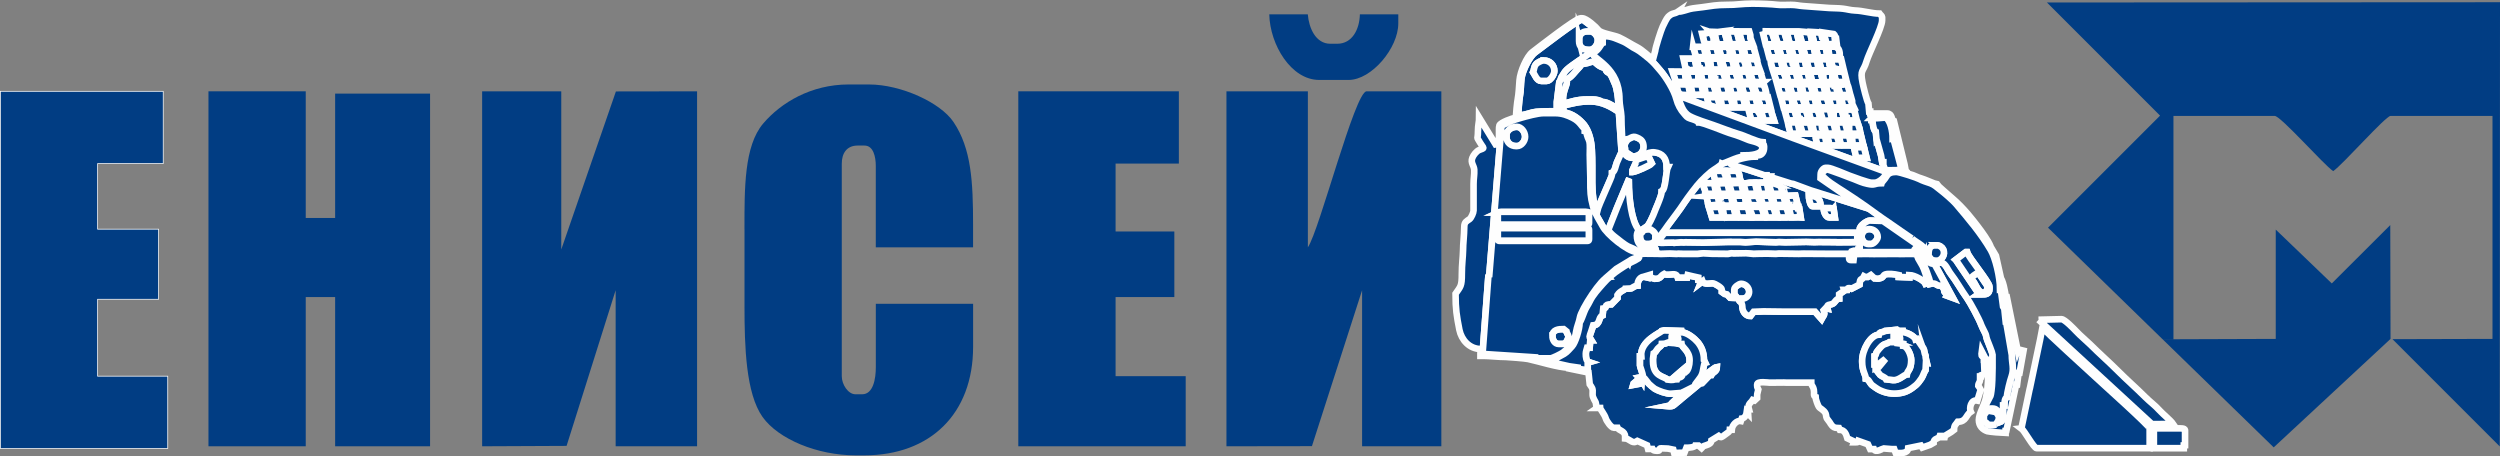 <?xml version="1.0" encoding="UTF-8"?><svg id="_Слой_2" xmlns="http://www.w3.org/2000/svg" viewBox="0 0 757.09 138.16"><rect x="0" y="0" width="757.09" height="138.16" fill="#808080" stroke="none"/><defs><style>.cls-1{stroke-width:.22px;}.cls-1,.cls-2{stroke:#fefefe;stroke-miterlimit:10;}.cls-1,.cls-2,.cls-3{fill:#013d83;fill-rule:evenodd;}.cls-2{stroke-width:2px;}</style></defs><g id="_Слой_1-2"><g id="_Слой_1-3"><g id="_898965664"><path class="cls-3" d="m399.49,24.21h8.9c6.99,0,15.06-9.68,15.06-17.09v-2.77h-11.63c-.12,4.55-2.32,8.9-6.87,8.9h-2.07c-4.47,0-6.5-4.8-6.83-8.9h-11.67c.21,9.27,6.66,19.86,15.1,19.86Z"/><path class="cls-3" d="m225.46,69.4v23.3c0,12.25.41,26.4,5.46,33.56,4.8,6.74,16.59,11.63,28.14,11.63h2.73c19.9,0,32.9-12.58,32.9-32.85v-13.03h-29.46v19.2c0,3.52-.79,8.19-4.14,8.19h-2.03c-2.23,0-4.14-2.98-4.14-5.46V49.54c0-3.14,1.53-5.46,4.8-5.46h2.07c2.69,0,3.43,3.39,3.43,6.17v24.66h29.46v-6.87c0-12.87-.5-23.05-5.92-31.08-3.93-5.88-15.89-11.38-25.61-11.38h-6.17c-11.34,0-20.48,5.5-25.86,11.83-5.79,6.79-5.67,19.74-5.67,31.99Z"/><polygon class="cls-1" points=".11 135.81 50.8 135.81 50.8 113.92 29.57 113.92 29.57 90.63 48.02 90.63 48.02 69.4 29.57 69.4 29.57 49.54 49.43 49.54 49.43 27.65 .11 27.65 .11 135.81"/><polygon class="cls-3" points="63.13 135.15 92.59 135.15 92.59 89.96 101.49 89.96 101.49 135.15 130.24 135.15 130.24 28.35 101.49 28.35 101.49 66.01 92.59 66.01 92.59 27.65 63.13 27.65 63.13 135.15"/><polygon class="cls-3" points="308.38 135.15 359.07 135.15 359.07 113.92 337.84 113.92 337.84 89.96 355.63 89.96 355.63 70.1 337.84 70.1 337.84 49.54 357 49.54 357 27.65 308.38 27.65 308.38 135.15"/><polygon class="cls-3" points="146.01 135.15 171.58 135.03 186.44 87.89 186.44 135.15 211.1 135.15 211.1 27.65 186.52 27.69 169.97 75.56 169.97 27.65 146.01 27.65 146.01 135.15"/><path class="cls-3" d="m371.4,135.15l25.9-.04,15.19-47.21v47.25h24V27.65h-22.63c-3.52,0-14.28,42.12-17.79,47.25V27.65h-24.66v107.5Z"/><path class="cls-2" d="m617.35,96.83l34.34,31.61,6.41-.04c-.79-1.16-3.02-2.9-4.14-4.14-1.2-1.37-2.94-2.65-4.26-3.97-2.77-2.77-5.59-5.21-8.36-7.99s-5.59-5.21-8.36-7.99c-1.45-1.41-2.86-2.52-4.26-4.01-.7-.74-3.48-3.64-4.43-3.64l-6.95.17Z"/><g><path class="cls-2" d="m478.2,11.92v.54c0,1.74,1.08,2.65,2.86,2.65h.37c1.24,0,2.44-1.49,2.44-2.81v-.37c0-.99-1.2-2.44-2.28-2.44h-.91c-1.49,0-2.48.95-2.48,2.44Z"/><polygon class="cls-2" points="520.15 9.69 519.08 9.65 519.95 13.41 523.3 13.41 522.18 9.44 520.15 9.69"/><path class="cls-2" d="m467.48,18.3c1.82,0,3.23,1.37,3.23,3.19,0,1.16-1.28,3.02-2.28,3.02h-1.7c-1.32,0-1.94-1.9-2.44-2.65.29-.58.17-1.49.83-2.36.33-.5,1.7-1.2,2.36-1.2Zm10.72-6.37c0-1.49.99-2.44,2.48-2.44h.91c1.08,0,2.28,1.45,2.28,2.44v.37c0,1.32-1.2,2.81-2.44,2.81h-.37c-1.78,0-2.86-.91-2.86-2.65v-.54Zm-18.41,23.09c1.16,0,3.27-.7,4.43-.99.83-.25,4.06-.33,5.17-.33h2.07v-2.81l.74-6c.58-.83.37-1.24.99-2.03.62-.91.5-.95,1.37-1.82.58-.58,2.77-2.11,3.56-2.65,1.53-.99,6.5-4.18,6.5-6.08v-.37c0-1.24-1.32-2.94-2.11-3.56-.5-.33-3.06-2.48-3.35-2.48-1.37,0-12.5,8.69-14.28,9.97-1.66,1.2-3.81,5.42-4.14,7.9-.25,1.94-.12,3.56-.5,5.5-.21,1.2-.46,4.55-.46,5.75Z"/><path class="cls-2" d="m515.44,10.23l.54,2.15.41,1.03,3.1-.04-.5-1.08v-.95c-.21-.33-.37-.33-.37-.74v-.58c-.21-.04-.5-.17-.54-.17-1.12,0-1.66.33-2.65.37Z"/><polygon class="cls-2" points="523.92 13.41 526.98 13.37 525.95 9.48 522.88 9.48 523.92 13.41"/><polygon class="cls-2" points="527.68 13.41 530.79 13.37 530.08 11.51 530.04 10.6 529.71 9.48 526.53 9.48 527.68 13.41"/><polygon class="cls-2" points="534.68 13.41 537.82 13.41 536.5 9.48 533.73 9.44 534.68 13.41"/><path class="cls-2" d="m538.73,13.41l2.73-.04-1.2-3.89h-3.02c.25.91.95,3.93,1.49,3.93Z"/><path class="cls-2" d="m542.5,13.41h2.61l-.17-1.32h-.29l-.62-2.61h-3.02c.37.79.66,3.93,1.49,3.93Z"/><polygon class="cls-2" points="545.81 13.41 548.91 13.41 548.17 9.77 544.73 9.48 545.81 13.41"/><polygon class="cls-2" points="549.49 13.41 552.43 13.41 552.1 11.14 551.77 11.14 551.52 9.81 548.58 9.65 549.49 13.41"/><path class="cls-2" d="m553.13,13.37l3.1.04-.21-1.7h-.37v-.74c0-.41-.12-.41-.37-.66l-3.1-.46.95,3.52Z"/><polygon class="cls-2" points="513.62 17.34 516.84 17.3 516.47 16.39 516.02 14.16 512.7 14.16 513.62 17.34"/><path class="cls-2" d="m520.86,15.9l.41,1.45h3.02v-.91h-.41v-.95c0-.74-.33-.04-.37-1.32l-3.1.04.46,1.7Z"/><polygon class="cls-2" points="525.04 17.34 528.02 17.34 527.27 14.16 524.17 14.2 525.04 17.34"/><path class="cls-2" d="m536.5,14.16h-1.57l.83,3.19h3.19c-.25-1.03-.54-1.45-.74-2.44-.29-1.28-.83-.74-1.7-.74Z"/><path class="cls-2" d="m545.89,14.2c.33.62.66,3.14,1.32,3.14h2.69l-.66-2.98-.54-.33-2.81.17Z"/><polygon class="cls-2" points="517.38 17.34 520.61 17.34 519.74 14.16 516.55 14.16 517.38 17.34"/><polygon class="cls-2" points="528.64 17.34 531.9 17.34 531.04 14.16 527.85 14.16 528.64 17.34"/><path class="cls-2" d="m541.01,14.16h-2.44l.95,3.19h2.98c0-.91-.33-.95-.58-1.86-.37-1.61.21-1.32-.91-1.32Z"/><polygon class="cls-2" points="543.24 17.34 546.14 17.34 545.31 14.16 544.57 14.16 542.25 13.99 543.24 17.34"/><polygon class="cls-2" points="549.82 14.12 550.61 17.34 553.46 17.34 552.84 14.16 551.15 14.12 549.82 14.12"/><path class="cls-2" d="m553.21,14.16l.54.95.21,2.23h3.23c0-3.81-1.37-3.19-3.97-3.19Z"/><path class="cls-2" d="m525.2,18.88h.29l.66,2.44c.99,0,1.45-.21,2.4-.12.91.08.66-.95.17-1.24l-.7-2.19-1.66.17c-.21,0-1.03-.12-1.16-.21v1.16Z"/><polygon class="cls-2" points="555.04 20.7 558.35 21.28 557.56 17.92 554.37 17.92 555.04 20.7"/><polygon class="cls-2" points="510.47 20.9 510.72 20.94 510.76 21.36 513.95 21.11 513.16 17.72 509.77 17.72 510.47 20.9"/><polygon class="cls-2" points="514.4 20.74 514.69 20.74 514.69 21.23 517.79 21.15 516.93 17.72 516.02 17.8 513.9 17.72 514.4 20.74"/><path class="cls-2" d="m517.5,18.5h.33l.41,2.57,1.32.04h1.32c.7,0,.04-.04.66.17l-.87-3.52-3.19-.04v.79Z"/><path class="cls-2" d="m521.44,18.5s.7,2.03.74,2.73l3.14-.12-.5-2.19-.37-1.12-3.02-.08v.79Z"/><path class="cls-2" d="m529.79,21.28c.33-.08.37-.17.87-.17h.58l1.74.17-.54-1.49-.46-1.82-3.06-.21.87,3.52Z"/><path class="cls-2" d="m536.33,19.41l.54,1.82,1.49.08h1.66l-.7-3.02c-.33-.25-.33-.37-.74-.37h-2.44l.21,1.49Z"/><path class="cls-2" d="m542.7,21.32h.17c.95,0,.37-1.08.37-2.07l-.33-.04-.21-1.28h-3.02c.04.37.58,2.03.74,2.65.21.74,1.49.74,2.28.74Z"/><polygon class="cls-2" points="547.88 21.28 549.28 21.28 550.81 21.11 550.19 17.92 546.97 17.92 547.88 21.28"/><path class="cls-2" d="m551.64,21.28l.83.04c1.49,0,2.73.12,1.57-1.7l-.25-1.7-3.14-.04.99,3.39Z"/><path class="cls-2" d="m543.45,18.5v.54h.29l.46,2.28h3.02l-.74-3.39h-3.23c.17.21.21.21.21.58Z"/><path class="cls-2" d="m530.08,22.43s.66,2.03.79,2.44h3.19l-.95-3.19h-3.02v.74Z"/><polygon class="cls-2" points="507.53 24.88 511.01 24.83 510.43 23.34 510.18 21.69 506.46 21.65 507.53 24.88"/><path class="cls-2" d="m540.8,22.23c0,.46.17.41.29.79l.5,1.86h2.98l-.74-3.19h-3.02v.54Z"/><path class="cls-2" d="m467.48,18.3c-.66,0-2.03.7-2.36,1.2-.66.87-.54,1.78-.83,2.36.5.74,1.12,2.65,2.44,2.65h1.7c.99,0,2.28-1.86,2.28-3.02,0-1.82-1.41-3.19-3.23-3.19Z"/><path class="cls-2" d="m511.55,24.88l3.43-.04-.46-1.7-.21.04v-.58c0-.5-.08-.5-.21-.91h-3.31l.74,3.19Z"/><polygon class="cls-2" points="515.64 24.88 518.87 24.83 518.29 23.34 518.08 21.69 514.86 21.69 515.64 24.88"/><path class="cls-2" d="m518.99,23.18v.74h.37v.95h3.39c-.12-.54-.79-3.19-1.32-3.19h-2.81c.08.91.37.66.37,1.49Z"/><path class="cls-2" d="m523.3,24.88l3.31-.04-.46-.7c0-1.28-.37-.99-.37-1.9v-.54h-3.23l.74,3.19Z"/><polygon class="cls-2" points="527.1 24.88 530.21 24.83 529.34 21.69 526.19 21.65 527.1 24.88"/><path class="cls-2" d="m538.03,24.88h2.98c-.04-.62-.66-3.19-1.32-3.19h-2.69l1.03,3.19Z"/><polygon class="cls-2" points="545.27 24.83 548.17 24.88 548.17 23.76 547.92 23.8 547.38 21.69 544.36 21.69 545.27 24.83"/><path class="cls-2" d="m552.1,24.88l-.74-3.19h-3.19c0,.54.46,2.61.62,2.94.33.54,2.52.25,3.31.25Z"/><path class="cls-2" d="m551.72,22.23h.37v.58c0,.87.21,1.37.37,2.07h3.02l-.21-1.7h-.37v-.58c0-.5-.08-.5-.17-.91h-3.02v.54Z"/><polygon class="cls-2" points="555.7 23.76 556.24 24.88 559.26 24.88 558.47 21.69 555.49 21.69 555.7 23.76"/><polygon class="cls-2" points="520.57 28.81 521.27 28.81 522.02 28.81 523.71 28.64 522.97 25.45 521.06 25.5 519.62 25.41 520.57 28.81"/><path class="cls-2" d="m511.88,28.27c0-.91-.37-.62-.41-1.86l-.37-.87-3.56-.08c.21.79.54,3.02,1.45,3.23.5.12,2.9.33,2.9-.41Z"/><path class="cls-2" d="m512.62,28.81l1.86-.08,1.53.08-.79-3.19c-.58-.04-.66-.21-1.28-.12l-2.15-.04.83,3.35Z"/><path class="cls-2" d="m527.48,25.99l.62,2.57c.29.41,2.48.25,2.77.25h.54c-.17-.58-.87-3.35-1.49-3.35h-2.44v.54Z"/><path class="cls-2" d="m532.53,28.81h2.44c0-.66-.54-2.52-.74-2.98-.21-.41-1.53-.37-2.44-.37h-.74c.04.54.79,3.35,1.49,3.35Z"/><path class="cls-2" d="m539.06,28.77l2.9.04c-.04-.54-.25-1.61-.41-2.03-.62-1.45-.08-1.16-1.12-1.16h-1.7c-.7,0-.04.04-.58-.17l.91,3.31Z"/><polygon class="cls-2" points="542.75 28.81 545.64 28.85 544.94 25.62 543.08 25.45 541.84 25.45 542.75 28.81"/><polygon class="cls-2" points="546.22 28.81 549.32 28.81 548.17 25.45 545.44 25.45 546.22 28.81"/><path class="cls-2" d="m549.82,28.27v.54l3.19-.04-.91-3.14h-3.02c.08.79.74,2.57.74,2.65Z"/><polygon class="cls-2" points="516.3 27.15 516.43 28.39 516.76 28.81 519.9 28.77 518.83 25.54 515.73 25.45 516.3 27.15"/><polygon class="cls-2" points="523.5 25.54 523.79 26.41 524.46 28.81 525.2 28.81 527.48 28.64 527.48 27.69 527.19 27.65 526.53 25.45 524.83 25.58 523.5 25.54"/><polygon class="cls-2" points="553.59 28.81 556.61 28.81 556.03 25.99 555.66 25.99 555.66 25.5 554.75 25.45 554.54 25.5 553.59 25.45 552.76 25.45 553.59 28.81"/><path class="cls-2" d="m557.19,28.81h3.19c-.21-.87-.46-1.61-.66-2.52-.37-1.37-.95-.66-1.99-.66-2.44,0-.79.33-.54,3.19Z"/><path class="cls-2" d="m474.47,23.92v1.12c0,.66-1.16,2.73-1.16,5.09v1.32c2.52-.58,4.1-1.32,7.37-1.32h1.66c1.12,0,2.15.29,2.86.74,1.94,0,3.72,1.78,4.88,1.9v-1.53c0-1.37-.41-4.72-1.12-6.04-.37-.79-.74-1.9-1.2-2.57-.74-1.12-1.24-.29-1.66-2.11-1.78-.04-3.1-1.86-3.39-1.86-1.16,0-1.53.41-2.44.54-2.03.29-1.12.33-2.19,1.37-.91.87-2.44,3.1-3.6,3.35Z"/><path class="cls-2" d="m519.95,32.57h.99l-.79-3.19h-3.23c.04.58.33,2.11.62,2.4.21.17,1.9.79,2.4.79Z"/><path class="cls-2" d="m521.19,30.92l.25,1.66h3.39c-.17-.83-.41-3.19-1.32-3.19l-2.9.04.58,1.49Z"/><path class="cls-2" d="m524.66,29.97h.37c0,.83.12,2.61.91,2.61h2.69l-.79-3.19h-3.19v.58Z"/><polygon class="cls-2" points="529.3 32.53 532.4 32.57 531.61 29.39 528.39 29.39 529.3 32.53"/><path class="cls-2" d="m532.4,30.88c1.03.46-.04,1.7,1.08,1.7h2.69l-.79-3.19h-3.23l.25,1.49Z"/><polygon class="cls-2" points="540.1 32.57 543.04 32.57 542.5 29.39 539.27 29.39 540.1 32.57"/><path class="cls-2" d="m544.19,32.57l2.52-.04-.83-3.14h-3.02c.04.58.66,3.19,1.32,3.19Z"/><polygon class="cls-2" points="547.26 32.57 550.24 32.57 549.45 29.39 546.47 29.39 547.26 32.57"/><polygon class="cls-2" points="550.9 32.53 553.96 32.57 553.71 31.29 553.21 29.39 549.99 29.39 550.9 32.53"/><polygon class="cls-2" points="554.58 32.57 557.64 32.53 557.19 31.62 556.98 29.39 553.71 29.39 554.58 32.57"/><polygon class="cls-2" points="558.14 32.57 561.41 32.53 560.91 31.45 560.87 30.54 560.54 29.39 557.48 29.39 558.14 32.57"/><path class="cls-2" d="m473.31,31.99l.21,2.07c2.65.25,4.88,2.15,6.21,3.77,1.45,1.9,2.19,4.8,2.32,7.53.17,2.9.12,6.7.12,9.97,0,2.4.37,7.78,1.49,8.61.46-1.94,4.51-10.34,4.51-11.05v-.58c.87-.33,1.08-2.11,1.45-3.06.17-.37,1.37-3.14,1.45-3.14l-.83-12.21c-2.23-1.49-5.01-3.19-8.65-3.19s-5.46.66-8.28,1.28Z"/><polygon class="cls-2" points="544.69 35.92 544.94 35.96 544.94 36.5 547.84 36.5 546.84 33.15 543.95 33.15 544.69 35.92"/><path class="cls-2" d="m530.33,36.5h3.14c0-.25-.74-3.02-.83-3.1-.21-.29-2.28-.21-3.19-.25l.87,3.35Z"/><path class="cls-2" d="m541.26,36.5h2.94c-.08-.83-.58-3.35-1.32-3.35h-2.52l.91,3.35Z"/><path class="cls-2" d="m548.41,36.5h2.94c-.08-.62-.66-3.35-1.32-3.35h-2.48l.87,3.35Z"/><path class="cls-2" d="m554.91,34.48h.37c0,.7.04,2.03.74,2.03h2.52l-.83-3.35h-2.81v1.32Z"/><polygon class="cls-2" points="558.97 35.76 559.26 35.76 559.26 36.5 562.32 36.54 561.49 33.15 558.51 33.15 558.97 35.76"/><path class="cls-2" d="m604.52,128.61c-3.56.29-1.99-.33-3.72-.95v-1.7c0-.54.7-.83.95-1.66l2.98.54c.08.95.58.79.58,1.49,0,1.37-.54,1.24-.79,2.28Zm-21.64-21.56l.25.7c0,.7.17,1.2.37,2.07l-.25-.04-.12,2.28c-.54.79-.62,1.53-1.24,2.52-.46.7-1.12,1.57-1.7,2.07-1.41,1.16-2.77,2.15-5.01,2.44s-4.1-.04-6.04-.99c-.54-.25-1.82-1.16-2.23-1.49-.83-.79-.87-1.7-1.86-1.9,0-1.16-1.12-2.36-1.12-5.09v-.37c0-3.27,2.52-7.82,5.09-7.9.25-.99.91-.5,1.86-1.12l3.6-.37c.33.21.33.37.74.37h.91v.37c1.41,0,3.68,1.24,3.97,2.23l.46-.12,2.03,2.98.29,1.37Zm-66.87,1.99l.37.79c-.5.12-.54,2.48-.99,3.52-.33.87-.66,1.12-1.08,1.74s-1.03,1.24-1.16,1.7c1.16-.58.87-.54,1.53-1.49.46-.62,1.16-.99,1.7-1.53.41-.46,2.9-2.57,3.56-2.65-.04,1.53-1.12,1.37-1.7,2.44h-.74l.12.17-2.19,2.28-.66.12-5.05,4.18-.12-.17c-.12.5-1.53,1.57-1.9,1.86-1.03.79-.87,1.16-2.86.99l.99-.21c.08-.66,2.44-2.44,3.1-2.94,1.08-.83.7-.54,1.78-1.2.79-.46,1.32-.58,1.74-1.28l-3.23,1.61-3.19.25c-1.32.08-3.77-.83-4.92-1.49-.21-.12-1.7-1.37-1.82-1.53-.25-.25-1.37-1.86-1.53-1.86-.58,0-.54.21-.58.74l-.12-.21-1.53,1.32.17.17-1.12.21.12-.41,1.9-1.66-.17-.17,1.12-.21c-.08-1.16-.91-3.06-.91-3.39v-2.81h.37c-.41-4.72,5.96-7.12,6.21-7.7l.74-.17,5.09.17v.37c1.86,0,4.18,1.99,5.05,3.02,1.03,1.24,1.9,2.94,1.9,5.42Zm-14.85-24.62l-.5-.12-1.03-.41v-.62l-1.37.41.08.21c-1.53-.37-2.44,1.08-2.44,2.61-1.03.04-1.74.95-2.11.87l-1.66.08c-.21.46-1.45.62-2.28,1.9v.91l-1.86,1.9c-2.69,0-.91,1.12-2.44,1.28l-.21,2.07c-1.41.54-.58,2.86-2.81,3.02-.17.66-1.12,3.06-1.12,3.39,0,.46.37.83.54,1.12h-.33l-.21,2.28h-.74c-.17.58-.41,1.16-.41,1.86,0,1.03.12,2.23.99,2.52l-.41.12v2.32l-3.02-.46v-.37l-2.57-.37-7.41-1.66,2.86-.41c.7-.5,2.15-1.16,3.02-1.7,1.08-.66,1.53-1.41,2.4-2.28.95-.99,2.28-5.13,2.28-7.12.5-.74.99-2.32,1.41-3.31.41-1.12,1.2-2.19,1.61-3.06.99-2.11,2.61-3.81,4.1-5.5,1.37-1.57,3.23-3.19,5.01-4.34,1.03-.7,1.86-1.2,2.9-1.82.62-.37,3.02-1.28,3.02-1.86v-.95l1.7-.08,3.93.04.95.04,2.65-.08,2.07.08.54-.04,1.53.04h4.3l1.9-.21.17.04,2.28.12,4.14.04h.74l1.12-.21.58.08,3.77-.08,2.23.21,1.32-.04,2.81-.04,2.65.08.91-.08,6.04.08,1.32-.04,6.95.04h6.95v1.32c0,.41.12.54.54.54h.79c.04-.58.17-.66.17-1.32v-.54l1.32.04,2.07-.04,2.61.04,7.16-.04.74.04,2.65-.04h.95c1.61,0,1.53.37,1.94,1.41.04.08,1.12,1.94,1.24,2.15.5.87,1.57,4.06,1.7,5.26l-.74.21c-.37-.91-3.23-2.61-4.92-2.65v.7l-3.19-.12v-.58c-1.24-.29-3.19-.46-3.97-.21-.83.25-.54.79-1.49,1.12-.99.37-1.28.08-1.9.08l-1.08-.99-.95.58h-.58c-.7,0-.04.04-.54-.21-.83,1.61-1.12,0-1.37,2.52l-2.4,1.24c-.29-.12-.33-.17-.74-.17-.54,0-.46.12-.58.54h-.95l.08.25-1.57,1.08v1.32c-.95.08-1.28,1.16-1.86,1.49-.95.58-2.03.04-1.7,1.49l-.5-.12-.66.7c.12.41.21.46.21.95v.17c0,.33-.74,1.2-.87,1.45l-1.94-2.19h-9.39l-6.21-.08-2.98.12-.99,1.28c-1.12,0-1.9-.79-2.28-1.86-.21-.54-.08-1.41-.33-1.9-.41-.95-.66-.21-.95-1.49h1.12c1.28,0,2.07-1.03,2.07-2.07,0-1.37-1.16-2.44-2.44-2.44-.66,0-2.07,1.03-2.07,1.7v.91c0,1.08.54.83.74,1.7l-1.99-.08-.99-1.03-.66-.12-.87-.62v-.74c0-.62-2.23-1.78-2.48-1.82-.91-.21-2.9.54-3.35-.66l-.54.41c.25-.62,0-.58-.74-.74v-.79l-1.66-.37-1.57-.37-.17.74h-2.81c-.37-1.41-1.49-.91-2.65-.91h-.74c-.5,0-.46-.04-.74-.21-1.24.66-.95,1.49-2.81,1.49Zm80.65-5.79l.54-.04.62-1.49.17,1.32c.95.66,1.03,1.49,2.69,1.49l5.59,10.3-1.9-.7c.46-1.08-.74-.5-.74-1.49l-.08-.66-.87-.87h-.54c-.87,0-.95-.95-2.65-.54-.04-1.16-2.19-6.74-2.81-7.32Zm-1.53-3.6c.5.33,1.9,1.12,1.9,1.7v.58c0,.54-.08.33-.37.58v-1.53h-20.9v1.9h-.37v-1.53c0-.41.33-.74.79-.74h1.49v-.37h.37v-6.21c0-1.16,2.36-2.61,3.02-2.61l4.01.12,10.68,7.41-.62.7Zm-64.47-1.57l-5.46-.08-.37.04-.91-.04-2.07.17-.21-.08-3.77.08c-.5,0-.5-.08-.95-.17.25-.46,1.86-2.86,2.28-2.86h58.1v2.86l-.74-.04-5.46.04-.21-.04-5.26-.04-1.32.04-2.44-.08-6.37.12-1.9-.08-.91.08-2.65-.08-3.39-.12-3.19.21-1.7-.12h-3.19l-7.9.21Zm-28.76-3.85l2.65-6.7,3.35-8.03.21.08c0,4.92.79,12.08,3.02,14.65-.25.41-.58,1.08-.58,1.7,0,2.28,1.12,3.72,3.39,3.72,1.53,0,1.99-.99,2.44.95h-5.83c-.12-.33-2.07-1.12-2.48-1.28-.46-.17-1.9-1.16-2.28-1.49-1.2-.99-3.19-2.28-3.89-3.6Zm43.03-5.83v-1.12h2.86c.74,0,1.24,2.36,1.28,3.19h-3.56c0-1.37-.58-1.61-.58-2.07Zm22.18-.74h2.07c.54,0,.54.08.95.17l.37,2.65h-1.7c-.95,0-1.66-1.49-1.7-2.81Zm-30.45-.21c.46-.08.46-.17.95-.17h1.12c.66,0,.74.12,1.32.17v1.12c0,.46.54.74.58,1.9h-3.02c-.83,0-.95-2.15-.95-3.02Zm19.82-.17h2.94v.54l.33.04.41,2.61-.74-.04-1.49.04h-.58l-.87-3.19Zm-15.85,0h3.48l.83,3.19h-3.19c-.79,0-1.12-2.36-1.12-3.19Zm12.04,0h2.07l1.28.17c0,1.45.58,1.94.58,2.44,0,.46-.12.58-.58.58h-2.23c-.79,0-1.12-2.4-1.12-3.19Zm-3.85,0h3.02l.99,3.19h-3.02l-.99-3.19Zm-16.47,0l2.07.04,1.37-.08.87,3.23h-3.35l-.95-3.19Zm30.25-3.6c2.28.54,3.52.62,3.6,3.39h-2.44c-.74,0-1.16-2.57-1.16-3.39Zm-10.92.21l3.02.04.29.37.66,2.4h-2.81c-.41,0-.41-.17-.66-.37l-.5-2.44Zm-3.85.04l2.77-.04c.58,0,1.08,2.36,1.12,3.02-.41-.12-.46-.21-.95-.21h-1.99l-.95-2.77Zm-16.22.12l1.12-.17.95.04h1.08l.33.33.46,2.44h-1.32l-1.94.17-.66-2.81Zm23.88-.17l.74.04,2.32-.08.7,2.86h-2.07c-.74,0-.08-.04-.54.17l-.46-.58-.7-2.4Zm-11.67,0l1.7.08,1.49-.08c.21.29,1.66,3.1.79,3.02l-1.32-.12-1.86-.08-.79-2.81Zm-2.44,0h1.9l.17,1.7h.37v.54c0,.74-.04.08.21.58-1.28,0-3.68.41-3.93-.41-.7-2.15-.37-2.4,1.28-2.4Zm-5.83.17l1.7-.17h1.7l.74,2.81c-1.03.08-3.56.79-3.64-1.12l-.5-1.53Zm-4.88-3.93h3.23l.7,3.19h-3.35v-.91c0-.41-.58-.79-.58-2.28Zm16.22-.17l2.98-.04.74,3.43-1.7-.04-1.24.04-.79-3.39Zm-12.37.21l3.48-.04.46,2.07.29,1.12h-3.31l-.91-3.14Zm16.1-.21h.74s2.15.7,2.36.83c.62.29.83,1.7.83,2.52h-2.81c-.58,0-1.12-2.77-1.12-3.35Zm-7.78.21l.83-.04,1.12-.17h1.49l.54,2.11.21-.04v1.28h-3.35l-.83-3.14Zm-4.22-.04c5.71,0,2.57-.79,4.47,3.19h-3.68l-.62-2.07-.17-1.12Zm-4.76-2.61v-.41c0-.41.33-.74.74-.74h2.48v.58c0,.41.12.41.29.74l.25,1.7h-2.81c-.58,0-.95-1.41-.95-1.86Zm32.73-.21c0-.41.95-1.32,1.7-1.32.46,0,7.12,2.52,8.03,2.9,1.12.46,2.69,1.16,4.01,1.41,2.57.58,1.78-.12,4.3-.17.08-.33,1.08-1.2,1.57-2.15.5-.87,1.49-1.24,2.73-1.24h.21c1.03,0,6.33,1.78,7.03,2.19.74.41,2.36.95,3.27,1.24,1.28.5,1.82,1.12,2.81,1.86,1.16.87,4.01,3.31,4.88,4.34.54.62,4.18,4.76,4.55,4.84v.37h-.99l.04,5.13,1.53.33v-.58c0-.66-.37-.29-.37-.91v-2.07h.37v-.95h-.37v-.74c1.37.91,4.76,6.74,5.83,8.61,1.37,2.32,2.81,8.11,2.81,11.88l.21-.04.7,5.3.37.58.41,3.93h.37l-.12.74,1.61,9.39c0,2.61.74,4.1-.08,6.5-.41,1.16-1.41,5.01-1.41,6.29-.66.25-.74,1.53-.74,2.44h-.41v2.61c0,.99-.12,2.23-.91,2.48l.04-1.16-.04-1.49c-.87-.58-.83-1.49-2.44-1.49s-1.78.54-2.65,1.12l.21-1.49c.41-.29,1.08-1.66,1.37-2.23.79-1.7.58-.62.91-2.81.21-1.41.33-4.68.33-6.83v-4.1c0-.41-1.45-4.06-1.66-4.55-.41-1.16-.12-1.12-.74-2.28-.17-.33-.95-1.86-1.03-2.15-.5-1.53-3.39-6.87-4.3-8.11-1.7-2.36-3.27-5.21-4.97-7.41-.83-1.03-1.57-3.27-2.9-3.35-3.43-.21-2.81.21-4.3-2.07,0-3.02-2.9-3.68-4.51-5.21l2.77-.25.46-1.49-.79-.91c.12-.5.54-.99.54-1.53,0-.5-.33-1.28-.91-1.28h-2.44v5.26c-2.28-1.53-4.51-3.14-6.79-4.72-2.32-1.53-4.51-3.19-6.83-4.84-2.23-1.57-4.51-3.1-6.83-4.59-1.24-.83-6.46-3.89-6.46-5.21Zm-29.01-.91l2.48-.04c1.9,0,1.37,1.9,1.9,3.02h-3.56l-.83-2.98Zm-28.34.33v-.54s1.41-3.19,1.57-3.27l3.19-1.08,1.08,2.28c-.54.62-4.8,2.52-5.83,2.61Zm67.07-7.49h3.02l.79,3.19-3.1-.04-.7-3.14Zm-106.76-6.58c.87-.25,1.9-1.03,2.81-1.37,1.12-.41,1.86-.58,3.14-.99,1.61-.46,4.97-1.41,6.83-1.41h3.39c2.23,0,3.85.66,5.34,1.41,2.44,1.24,2.73,2.77,3.68,3.27v.79l.58.17c.04,1.61.62,1.94.87,3.06.21.83.08,2.94.08,3.89,0,2.36.17,5.34.17,6.95v.95c0,3.19,0,4.8.83,7.82.66,2.4,1.94,4.1,2.98,6.04,1.12,2.19,7.32,7.49,10.3,7.74.08.41.21.46.21.95v.74c-.83.04-2.48.7-2.65,1.32l-.12-.17-3.68,2.23-2.57,2.23.17.21c-1.99.17-8.28,9.89-8.65,12.37-.17,1.16-.91,2.77-1.12,4.18-.21,1.61-.7,2.65-1.45,3.81-.7,1.03-1.7,1.86-2.65,2.61-.5.33-3.02,1.66-3.64,1.66h-4.68v-.29l-15.81-1.03-.04-.74,1.7-22.76.29-.58,3.68-45.06Zm105.85,2.98h3.02l.74,3.02h-3.19l-.21-2.07h-.37v-.95Zm-3.56,0h2.44c.79,0,.95,2.28,1.12,3.02h-2.44c-.7,0-1.12-2.11-1.12-3.02Zm-7.16,0l2.81.04.58,2.98h-2.23c-.74,0-1.16-2.11-1.16-3.02Zm3.97,0h2.07c.54,0,1.12,2.32,1.12,3.02h-3.02l-.17-1.32c-.25-.33-1.16-1.7,0-1.7Zm-8.65-3.19v-.74l2.9.04.87,3.35h-3.02c-.08-.79-.74-2.57-.74-2.65Zm14.28-.74l3.1.04.62,1.86.25,1.49h-2.65c-.79,0-.74-1.08-.74-1.9h-.33l-.25-1.49Zm-10.72,0h2.86l.17,1.32h.33l.21,2.07h-2.77l-.79-3.39Zm7.2,0h2.94v.58s.74,2.73.79,2.81h-2.98l-.74-3.39Zm-3.81,0l3.1.04.83,3.35-2.94-.04-.99-3.35Zm-10.72,0h2.98l.79,3.39h-2.44c-.79,0-.91-2.52-1.32-3.39Zm25.37-1.32l1.7.04,2.65-.21c1.41.95,2.07,4.14,2.07,6.37l.21-.04,2.61,9.81c-.41-.08-1.49-.37-1.86-.21l-3.39.04v-.21c-.04-1.12-.37-.83-.37-1.7v-.54h-.37l-.33-2.03-1.37-4.92-.21-2.28c-.58-.25-.95-2.23-.95-2.98v-.58h-.37v-.58Zm-8.19.74h-2.52c-.7,0-.74-1.32-.74-2.03h-.37v-1.32h2.81l.83,3.35Zm-15.68-3.35c.74,0,1.24,2.52,1.32,3.35h-2.94l-.91-3.35h2.52Zm-9.64.21l2.94-.25,1.08,3.39-3.06-.04-.95-3.1Zm11.71,3.14v-.54l-.25-.04-.74-2.77h2.9l.99,3.35h-2.9Zm-12.29-3.1c.08.08.83,2.86.83,3.1h-3.14l-.87-3.35c.91.04,2.98-.04,3.19.25Zm26.61,2.36h-.29l-.46-2.61h2.98l.83,3.39-3.06-.04v-.74Zm-7.9.74h-2.94l-.87-3.35h2.48c.66,0,1.24,2.73,1.32,3.35Zm-.29-3.39h3.02l.83,3.39-2.81.04-1.03-3.43Zm-77.75-1.12c2.81-.62,4.76-1.28,8.28-1.28s6.41,1.7,8.65,3.19l.83,12.21c-.08,0-1.28,2.77-1.45,3.14-.37.95-.58,2.73-1.45,3.06v.58c0,.7-4.06,9.1-4.51,11.05-1.12-.83-1.49-6.21-1.49-8.61,0-3.27.04-7.08-.12-9.97-.12-2.73-.87-5.63-2.32-7.53-1.32-1.61-3.56-3.52-6.21-3.77l-.21-2.07Zm87.6-.54l.5,1.08-3.27.04-.66-3.19h3.06l.33,1.16.04.91Zm-7.2-.17l.25,1.28-3.06-.04-.91-3.14h3.23l.5,1.9Zm-33.56-1.9l.79,3.19h-.99c-.5,0-2.19-.62-2.4-.79-.29-.29-.58-1.82-.62-2.4h3.23Zm-45.68-5.46c1.16-.25,2.69-2.48,3.6-3.35,1.08-1.03.17-1.08,2.19-1.37.91-.12,1.28-.54,2.44-.54.29,0,1.61,1.82,3.39,1.86.41,1.82.91.99,1.66,2.11.46.66.83,1.78,1.2,2.57.7,1.32,1.12,4.68,1.12,6.04v1.53c-1.16-.12-2.94-1.9-4.88-1.9-.7-.46-1.74-.74-2.86-.74h-1.66c-3.27,0-4.84.74-7.37,1.32v-1.32c0-2.36,1.16-4.43,1.16-5.09v-1.12Zm83.17,8.61l-3.06.04-.87-3.19h3.27l.21,2.23.46.91Zm-10.92,0l-2.52.04c-.66,0-1.28-2.61-1.32-3.19h3.02l.83,3.14Zm-3.68.04h-2.94l-.83-3.19h3.23l.54,3.19Zm-9.56,0c-1.12,0-.04-1.24-1.08-1.7l-.25-1.49h3.23l.79,3.19h-2.69Zm-1.08,0l-3.1-.04-.91-3.14h3.23l.79,3.19Zm-7.37-2.61h-.37v-.58h3.19l.79,3.19h-2.69c-.79,0-.91-1.78-.91-2.61Zm-3.6,2.61l-.25-1.66-.58-1.49,2.9-.04c.91,0,1.16,2.36,1.32,3.19h-3.39Zm25.03-3.19h2.98l.79,3.19h-2.98l-.79-3.19Zm-38.56-.58l35.21,13.03,28.14,10.26c-.08,1.32-2.15,3.23-3.56,3.23h-.95c-.87,0-5.67-1.74-6.7-2.15-.99-.41-5.63-2.36-6.46-2.36h-.74c-.58,0-1.49,1.08-1.49,1.86l-.04,1.32,12.25,8.44-15.35-4.84-5.13-1.9-.7-.12-3.93-1.24-2.19-.7.04-.21h-1.32v-.37h-.54c-.21,0-4.63-1.53-5.38-1.74-1.16-.37-4.88-1.32-5.34-2.03,1.66-.79,5.26-1.86,7.7-1.86v-.37h.95c1.16,0,1.86-1.03,1.86-2.28v-.54c0-.74-.29-.04-.37-1.16-1.9-.12-5.46-2.03-7.41-2.52-2.52-.74-4.97-1.78-7.49-2.65-2.03-.7-5.59-1.82-7.24-2.73-2.4-1.28-2.73-3.97-3.81-6.37Zm22.97,0c-.29,0-2.48.17-2.77-.25l-.62-2.57v-.54h2.44c.62,0,1.32,2.77,1.49,3.35h-.54Zm12.21-3.35l1.86.17.7,3.23-2.9-.04-.91-3.35h1.24Zm16.63.83c.21.91.46,1.66.66,2.52h-3.19c-.25-2.86-1.9-3.19.54-3.19,1.03,0,1.61-.7,1.99.66Zm-3.68-.29l.58,2.81h-3.02l-.83-3.35h.83l.95.04.21-.04.91.04v.5h.37Zm-6.21,2.81v-.54c0-.08-.66-1.86-.74-2.65h3.02l.91,3.14-3.19.04Zm-1.66-3.35l1.16,3.35h-3.1l-.79-3.35h2.73Zm-32.15,3.35l-1.53-.08-1.86.08-.83-3.35,2.15.04c.62-.08.7.08,1.28.12l.79,3.19Zm25.94,0l-2.9-.04-.91-3.31c.54.21-.12.17.58.17h1.7c1.03,0,.5-.29,1.12,1.16.17.41.37,1.49.41,2.03Zm-8.48,0h-.95c-.7,0-1.45-2.81-1.49-3.35h.74c.91,0,2.23-.04,2.44.37.21.46.74,2.32.74,2.98h-1.49Zm-8.28,0h-.74l-.66-2.4-.29-.87,1.32.04,1.7-.12.66,2.19.29.04v.95l-2.28.17Zm-8.77-.41l-.12-1.24-.58-1.7,3.1.08,1.08,3.23-3.14.04-.33-.41Zm-4.55-.12c0,.74-2.4.54-2.9.41-.91-.21-1.24-2.44-1.45-3.23l3.56.08.37.87c.04,1.24.41.95.41,1.86Zm7.74-2.86l1.45.08,1.9-.04.74,3.19-1.7.17h-1.45l-.95-3.39Zm14.44-.54h-3.19c-.12-.41-.79-2.44-.79-2.44v-.74h3.02l.95,3.19Zm-19.74-2.28v.58l.21-.04.46,1.7-3.43.04-.74-3.19h3.31c.12.41.21.41.21.91Zm34.47,2.03c-.17-.33-.62-2.4-.62-2.94h3.19l.74,3.19c-.79,0-2.98.29-3.31-.25Zm-7.7-1.61c-.12-.37-.29-.33-.29-.79v-.54h3.02l.74,3.19h-2.98l-.5-1.86Zm18.17,1.86h-3.02l-.54-1.12-.21-2.07h2.98l.79,3.19Zm-7.16-2.65h-.37v-.54h3.02c.08.41.17.41.17.91v.58h.37l.21,1.7h-3.02c-.17-.7-.37-1.2-.37-2.07v-.58Zm-3.93,2.65l-2.9-.04-.91-3.14h3.02l.54,2.11.25-.04v1.12Zm-29.17-.95v-.74c0-.83-.29-.58-.37-1.49h2.81c.54,0,1.2,2.65,1.32,3.19h-3.39v-.95h-.37Zm19.03.95l-1.03-3.19h2.69c.66,0,1.28,2.57,1.32,3.19h-2.98Zm-10.92,0l-.91-3.23,3.14.04.87,3.14-3.1.04Zm-3.81,0l-.74-3.19h3.23v.54c0,.91.37.62.37,1.9l.46.7-3.31.04Zm-7.66,0l-.79-3.19h3.23l.21,1.66.58,1.49-3.23.04Zm-8.11,0l-1.08-3.23,3.72.04.25,1.66.58,1.49-3.48.04Zm21.02-3.68c-.95-.08-1.41.12-2.4.12l-.66-2.44h-.29v-1.16c.12.08.95.21,1.16.21l1.66-.17.7,2.19c.5.29.74,1.32-.17,1.24Zm-3.23-.08l-3.14.12c-.04-.7-.74-2.73-.74-2.73v-.79l3.02.08.37,1.12.5,2.19Zm23.96.17h-1.41l-.91-3.35h3.23l.62,3.19-1.53.17Zm-6.41.04h-.17c-.79,0-2.07,0-2.28-.74-.17-.62-.7-2.28-.74-2.65h3.02l.21,1.28.33.04c0,.99.58,2.07-.37,2.07Zm-6-.08l-.54-1.82-.21-1.49h2.44c.41,0,.41.12.74.37l.7,3.02h-1.66l-1.49-.08Zm-18.62-.17l-.41-2.57h-.33v-.79l3.19.04.87,3.52c-.62-.21.04-.17-.66-.17h-1.32l-1.32-.04Zm-3.56.17v-.5h-.29l-.5-3.02,2.11.08.91-.08.87,3.43-3.1.08Zm-3.93.12l-.04-.41-.25-.04-.7-3.19h3.39l.79,3.39-3.19.25Zm44.28-.66l-.66-2.77h3.19l.79,3.35-3.31-.58Zm-24.37.41c-.5,0-.54.08-.87.17l-.87-3.52,3.06.21.46,1.82.54,1.49-1.74-.17h-.58Zm19.99-3.23l3.14.04.25,1.7c1.16,1.82-.08,1.7-1.57,1.7l-.83-.04-.99-3.39Zm-7.2.62c0-.37-.04-.37-.21-.58h3.23l.74,3.39h-3.02l-.46-2.28h-.29v-.54Zm-6.95-4.34c.87,0,1.41-.54,1.7.74.21.99.5,1.41.74,2.44h-3.19l-.83-3.19h1.57Zm-12.21,2.28v.91h-3.02l-.41-1.45-.46-1.7,3.1-.04c.04,1.28.37.58.37,1.32v.95h.41Zm26.85-2.32l1.7.04.62,3.19h-2.86l-.79-3.23h1.32Zm-23.88.04l.74,3.19h-2.98l-.87-3.14,3.1-.04Zm18.87,3.19h-2.9l-.99-3.35,2.32.17h.74l.83,3.19Zm-5.13-3.19c1.12,0,.54-.29.91,1.32.25.91.58.95.58,1.86h-2.98l-.95-3.19h2.44Zm-12.37,3.19l-.79-3.19h3.19l.87,3.19h-3.27Zm-11.25,0l-.83-3.19h3.19l.87,3.19h-3.23Zm35.83-3.19c2.61,0,3.97-.62,3.97,3.19h-3.23l-.21-2.23-.54-.95Zm-4.51-.12l.54.33.66,2.98h-2.69c-.66,0-.99-2.52-1.32-3.14l2.81-.17Zm-36,.12h3.31l.46,2.23.37.91-3.23.04-.91-3.19Zm-52.92,20.85c0-1.2.25-4.55.46-5.75.37-1.94.25-3.56.5-5.5.33-2.48,2.48-6.7,4.14-7.9,1.78-1.28,12.91-9.97,14.28-9.97.29,0,2.86,2.15,3.35,2.48.79.62,2.11,2.32,2.11,3.56v.37c0,1.9-4.97,5.09-6.5,6.08-.79.54-2.98,2.07-3.56,2.65-.87.87-.74.91-1.37,1.82-.62.79-.41,1.2-.99,2.03l-.74,6v2.81h-2.07c-1.12,0-4.34.08-5.17.33-1.16.29-3.27.99-4.43.99Zm25.2-24.41h1.12v.37c1.99,0,3.72.91,5.26,1.53,1.45.58,2.9,1.86,4.26,2.48.95.46,3.02,2.19,3.89,2.9,1.41,1.24,2.07,2.07,3.27,3.48,1.66,1.9,4.18,5.88,4.88,8.65.41,1.66,1.37,3.39,2.36,4.43.7.79.83,1.16,1.9,1.49.58.17,2.19.62,2.4,1.16,1.61,0,8.15,2.9,10.26,3.48,1.37.37,3.68,1.28,4.92,1.82.91.41,4.18.7,4.18,2.4,0,2.07-3.64,2.28-5.67,2.28v.37c-1.99,0-5.96,2.32-6.58,2.07-.17.62-2.52,1.9-3.27,2.52-1.16.95-1.99,1.78-3.02,2.81-1.24,1.24-4.06,5.05-5.09,6.58-1.49,2.32-3.23,4.47-4.88,6.74-.79,1.12-4.39,6.33-5.54,6.33h-1.12c-.58,0-2.07-1.16-2.07-1.9v-1.86c0-.91,1.94-1.74,2.52-2.36.41-.41,1.49-2.61,1.7-3.19.54-1.57,2.57-5.75,2.57-7.24,1.24-.5,1.24-6.04,1.86-7.32h-.37c0-2.73-1.28-4.18-3.6-4.47-2.32-.33-3.89,1.66-6.37,1.66h-.17c-3.64,0-3.14-4.01-3.39-7.32-.12-1.86-.12-3.35-.17-5.26-.08-1.61-.58-3.52-.58-5.09,0-9.77-7.78-12-8.28-14.11,1.99-.46,2.57-2.73,3.19-2.98v-2.07h-.37v-.37Zm70.67,1.12h.37l.21,1.7-3.1-.04-.95-3.52,3.1.46c.25.25.37.25.37.66v.74Zm-37.57-1.86s.33.12.54.17v.58c0,.41.17.41.37.74v.95l.5,1.08-3.1.04-.41-1.03-.54-2.15c.99-.04,1.53-.37,2.65-.37Zm7.86-.37l1.03,3.89-3.06.04-1.03-3.93h3.06Zm-3.77-.04l1.12,3.97h-3.35l-.87-3.77,1.08.04,2.03-.25Zm26.4.21l2.94.17.25,1.32h.33l.33,2.28h-2.94l-.91-3.77Zm-9.85,3.77c-.54,0-1.24-3.02-1.49-3.93h3.02l1.2,3.89-2.73.04Zm6-3.93l3.43.29.74,3.64h-3.1l-1.08-3.93Zm-2.23,3.93c-.83,0-1.12-3.14-1.49-3.93h3.02l.62,2.61h.29l.17,1.32h-2.61Zm-8.77-3.97l2.77.04,1.32,3.93h-3.14l-.95-3.97Zm-7.2.04h3.19l.33,1.12.04.91.7,1.86-3.1.04-1.16-3.93Zm-18.25-6.04c-1.32.91-1.74.29-3.1,1.61-.46.46-1.32,2.23-1.66,2.98-.5,1.03-2.19,6.29-2.28,7.41l-.66,2.48c-1.53-1.03-3.1-2.73-4.84-3.64-1.86-.95-3.52-2.07-5.46-2.98-1.45-.66-5.5-1.2-6.25-2.23-.62-.83-3.6-3.56-4.88-3.56h-.54c-1.41,0-12.79,8.9-14.57,10.26-1.66,1.28-3.68,5.83-3.89,8.52-.12,1.66-.25,4.22-.54,5.67-.17.74-.58,4.92-.58,5.63-1.16.25-4.59,1.45-4.97,2.36-.41,1.03.46,5.75-1.12,5.83l-5.01-8.19c0,1.28-.37,2.23-.37,4.14,0,2.81-.62,1.28.66,3.48,1.16,1.94,1.53,1.49-.25,2.19-.83.33-1.82,1.57-2.11,2.4-.58,1.49.5,2.32.58,3.56.08,1.53-.21,2.69-.21,4.34v8.07c0,.58-.66,2.15-1.2,2.57-.87.62-1.61.87-1.61,2.32-.04,2.86-.37,5.05-.37,7.16-.04,2.11-.37,4.22-.37,7.12,0,3.77-.37,3.77-1.9,6,0,4.72.33,6.7,1.16,10.92.62,3.02,2.98,5.83,6.58,5.83-.08.58-.21.66-.21,1.28v.79h1.12c1.45,0,4.43.33,6.62.33.91.04,5.83.41,6.74.62,2.94.62,9.19,2.61,12.21,2.61l.04.25,6,1.24.37,3.56c.66,1.03,1.03,1.12.87,2.98-.08,1.12.99,2.32.99,2.69l.12.83.41.54-.17.12h.95c.04.5,1.28,1.82,1.7,3.19.21.74,1.61,2.81,2.44,2.81h1.12c.37.91,2.28.87,2.28,2.65v.58c1.2.08,1.7,1.12,2.81,1.12.29,0,.7-.25.91-.37l2.94,1.32.29,1.12h1.32c.21.58,1.12.54,1.66.54.91,0,.12-.79.95-.74l2.11.08,1.61.33.25.99,3.14-.08.58-1.49c.87,0,2.4-.12,2.65-.66h1.03l.91.79.12-.12c.33-.99,2.77-.54,2.86-2.23l2.23-1.37c.33.25.33.37.74.37.21,0,1.16-.74,1.45-.95.62-.5,1.12-.62,1.16-1.28h.58c.12-1.49,1.57-2.9,2.77-2.65l.25-.74c.83-.08,1.41-.99,1.53-1.9l.41.41-.08-1.32h.37c-.12-.5-.17-.33-.17-.74,0-.99.91-1.45,1.28-2.07l.54.17.79-.74v-.91c0-.5.25-1.03.37-1.7-.17-.37-.37-.58-.37-1.12v-.41c0-1.08,3.39-.54,3.77-.54l4.34-.04.91.04h7.37c0,.99.5.79.79,2.19.21,1.08-.25,1.82.5,2.11,0,.7.74,2.61.99,2.98.33.58,1.57.95,2.07,2.07.17.41.12.99.37,1.49.25.41.62.74.87,1.16.29.46.87,1.7,2.11,1.7l.7.04.25.54c1.49.04,1.94,1.37,2.28,2.57l2.11.99-.08.21h.58c.54,0,.62,0,.74-.41l2.9,1.03.66,1.45h1.12c.46,1.28,2.81-.21,2.86-.21l2.61.21h.7l.41,1.12c1.37.12,3.72.33,3.81-1.41l3.85-.79.41.62,2.36-.83,1.08-.62c0-1.49,1.49-.99,1.86-2.07h.58v.37h.91l.08-.41,1.9-1.16.87-.66c0-1.49.54-1.57,1.12-2.44,2.61,0,2.4-1.99,3.93-3.02-.5-1.08.04-3.81,1.99-3.39l1.03-3.35c-.08-.21-.74-1.12-.74-1.12,0-.91.54-.99.54-1.9v-.95h.37l.08-.41.91-.33-.17-4.01.33-.29h-.37v-.74c-.83-.46-.79-.46-.62-1.78l1.74,3.35.17-.08v4.14c0,2.23-.25,4.84-.7,6.79-.41,2.03-2.11,4.68-2.11,6.54s1.16,2.94,2.61,3.43c.37.12,4.76.54,5.5.54v-.74l.25-.04,2.94-13.9h.29l.46-3.56h.29l1.2-6.7-1.66-.41-.12.33-3.27-16.14h-.37c0-1.37-.95-5.71-1.7-6l.21-.04-1.45-6.5-1.2-2.03-.21.08c-.04-2.11-5.79-9.14-7.2-10.8-1.37-1.57-2.94-3.23-4.51-4.55-.54-.46-4.76-4.14-4.84-4.34-.37-.04-3.72-1.53-4.76-1.82-.83-.21-1.61-.66-2.44-.95-.46-.17-.95-.25-1.28-.41-1.2-.46.17-.33-.87-.79l-.37-2.03-3.23-13.2c-.91-.37-.37-2.23-2.07-2.23h-5.09v-.58h-.33l-.21-2.44c-.5-.74-1.53-5.09-1.78-6.29-.83-4.1.25-3.23,1.2-6.5.74-2.44,4.72-10.3,4.72-12.37v-.95c0-.46-.5-.7-.79-1.12-2.28,0-4.92-.87-7.49-.95-1.2-.04-2.44-.41-3.6-.54-1.32-.17-2.77-.12-4.14-.21-2.52-.17-5.05-.37-7.86-.58-1.32-.08-2.11-.37-3.77-.37-1.41,0-2.9.12-4.26-.04-1.32-.17-4.88-.33-7.41-.33-3.19,0-4.8.41-7.7.37-3.1,0-4.8.33-7.37.7-1.37.21-2.57.25-3.81.54-1.03.25-2.4.83-3.52.83Z"/><polygon class="cls-2" points="534.18 36.46 537.24 36.5 536.17 33.11 533.23 33.36 534.18 36.46"/><polygon class="cls-2" points="552.1 36.54 554.91 36.5 554.08 33.11 551.06 33.11 552.1 36.54"/><path class="cls-2" d="m541.38,37.08c.41.87.54,3.39,1.32,3.39h2.44l-.79-3.39h-2.98Z"/><path class="cls-2" d="m545.89,40.48h3.02l-.87-3.35-2.9-.04v.74c0,.08.66,1.86.74,2.65Z"/><polygon class="cls-2" points="548.7 37.08 549.49 40.48 552.26 40.48 552.06 38.41 551.72 38.41 551.56 37.08 548.7 37.08"/><path class="cls-2" d="m556.65,40.48h2.98c-.04-.08-.79-2.77-.79-2.81v-.58h-2.94l.74,3.39Z"/><path class="cls-2" d="m562.52,37.12l-3.1-.04.25,1.49h.33c0,.83-.04,1.9.74,1.9h2.65l-.25-1.49-.62-1.86Z"/><polygon class="cls-2" points="553.09 40.43 556.03 40.48 555.2 37.12 552.1 37.08 553.09 40.43"/><path class="cls-2" d="m560.54,44.03c-.17-.74-.33-3.02-1.12-3.02h-2.44c0,.91.41,3.02,1.12,3.02h2.44Z"/><path class="cls-2" d="m550.98,44.03h2.23l-.58-2.98-2.81-.04c0,.91.41,3.02,1.16,3.02Z"/><path class="cls-2" d="m556.98,44.03c0-.7-.58-3.02-1.12-3.02h-2.07c-1.16,0-.25,1.37,0,1.7l.17,1.32h3.02Z"/><polygon class="cls-2" points="561.12 44.03 564.3 44.03 563.56 41.01 560.54 41.01 560.54 41.96 560.91 41.96 561.12 44.03"/><path class="cls-2" d="m456.22,40.85v.74c0,1.57,1.32,2.65,2.81,2.65h.37c1.32,0,2.44-1.53,2.44-2.81,0-1.57-1.24-3.02-2.44-3.02h-.17c-1.49,0-3.02,1.08-3.02,2.44Z"/><path class="cls-2" d="m492.68,42.17c-.08,1.16-.37.29-.62,1.61-.17.74.08.79.08,1.57l-.04.58,2.28,1.49c2.28,0,3.85-1.7,3.23-3.97-.29-1.03-1.03-1.45-1.94-1.82-1.37-.62-1.82.41-2.98.54Z"/><polygon class="cls-2" points="565.26 47.8 564.47 44.61 561.45 44.61 562.15 47.76 565.26 47.8"/><path class="cls-2" d="m494.37,52.1c1.03-.08,5.3-1.99,5.83-2.61l-1.08-2.28-3.19,1.08c-.17.08-1.57,3.27-1.57,3.27v.54Z"/><path class="cls-2" d="m568.28,42.17l1.37,4.92.33,2.03h.37v.54c0,.87.33.58.37,1.7v.21l3.39-.04c.37-.17,1.45.12,1.86.21l-2.61-9.81-.21.04c0-2.23-.66-5.42-2.07-6.37l-2.65.21-1.7-.04v.58h.37v.58c0,.74.37,2.73.95,2.98l.21,2.28Z"/><path class="cls-2" d="m507.91,28.81c1.08,2.4,1.41,5.09,3.81,6.37,1.66.91,5.21,2.03,7.24,2.73,2.52.87,4.97,1.9,7.49,2.65,1.94.5,5.5,2.4,7.41,2.52.08,1.12.37.41.37,1.16v.54c0,1.24-.7,2.28-1.86,2.28h-.95v.37c-2.44,0-6.04,1.08-7.7,1.86.46.7,4.18,1.66,5.34,2.03.74.21,5.17,1.74,5.38,1.74h.54v.37h1.32l-.04.21,2.19.7,3.93,1.24.7.12,5.13,1.9,15.35,4.84-12.25-8.44.04-1.32c0-.79.91-1.86,1.49-1.86h.74c.83,0,5.46,1.94,6.46,2.36,1.03.41,5.83,2.15,6.7,2.15h.95c1.41,0,3.48-1.9,3.56-3.23l-28.14-10.26-35.21-13.03Z"/><path class="cls-2" d="m522.51,53.05c-.17-.33-.29-.33-.29-.74v-.58h-2.48c-.41,0-.74.33-.74.74v.41c0,.46.37,1.86.95,1.86h2.81l-.25-1.7Z"/><path class="cls-2" d="m522.72,51.77l.83,2.98h3.56c-.54-1.12,0-3.02-1.9-3.02l-2.48.04Z"/><path class="cls-2" d="m516.39,57.77v.91h3.35l-.7-3.19h-3.23c0,1.49.58,1.86.58,2.28Z"/><polygon class="cls-2" points="523.88 58.68 523.59 57.56 523.13 55.5 519.66 55.54 520.57 58.68 523.88 58.68"/><path class="cls-2" d="m523.92,56.61l.62,2.07h3.68c-1.9-3.97,1.24-3.19-4.47-3.19l.17,1.12Z"/><polygon class="cls-2" points="528.8 58.68 532.15 58.68 532.15 57.4 531.95 57.44 531.41 55.33 529.92 55.33 528.8 55.5 527.97 55.54 528.8 58.68"/><path class="cls-2" d="m538.86,56.16c-.21-.12-2.36-.83-2.36-.83h-.74c0,.58.54,3.35,1.12,3.35h2.81c0-.83-.21-2.23-.83-2.52Z"/><polygon class="cls-2" points="532.81 58.72 534.06 58.68 535.75 58.72 535.01 55.29 532.03 55.33 532.81 58.72"/><path class="cls-2" d="m521.19,60.96c.08,1.9,2.61,1.2,3.64,1.12l-.74-2.81h-1.7l-1.7.17.5,1.53Z"/><polygon class="cls-2" points="519.9 59.3 518.83 59.3 517.88 59.26 516.76 59.43 517.42 62.24 519.37 62.07 520.69 62.07 520.24 59.63 519.9 59.3"/><path class="cls-2" d="m528.43,59.26h-1.9c-1.66,0-1.99.25-1.28,2.4.25.83,2.65.41,3.93.41-.25-.5-.21.17-.21-.58v-.54h-.37l-.17-1.7Z"/><path class="cls-2" d="m528.97,59.26l.79,2.81,1.86.08,1.32.12c.87.08-.58-2.73-.79-3.02l-1.49.08-1.7-.08Z"/><path class="cls-2" d="m536.87,62.28c-.04-.66-.54-3.02-1.12-3.02l-2.77.04.95,2.77h1.99c.5,0,.54.08.95.21Z"/><path class="cls-2" d="m540.14,59.67l-.29-.37-3.02-.04.5,2.44c.25.21.25.37.66.37h2.81l-.66-2.4Z"/><path class="cls-2" d="m540.64,59.26l.7,2.4.46.58c.46-.21-.21-.17.54-.17h2.07l-.7-2.86-2.32.08-.74-.04Z"/><path class="cls-2" d="m551.35,62.45c-.08-2.77-1.32-2.86-3.6-3.39,0,.83.41,3.39,1.16,3.39h2.44Z"/><path class="cls-2" d="m572.62,60.21l.91,1.7c-.41.08-1.32,1.03-1.32,1.49,0,.58.33.62.83.83l-.62.87,1.32-.37-.95.91,1.12-.54-.17.62,1.12-.62-.41-.91,1.49.7.21.58c.04-1.08,0-1.49.87-1.7l-.08,1.7,1.49-.95-.17.5.74.46v-.37l.21.04-.66-3.19,1.37-2.11c-.5.12-2.23,1.28-2.44,1.28-.37,0-1.82-.41-2.98-.54-1.32-.17-1.32-1.24-2.03-1.53l.17,1.16Z"/><path class="cls-2" d="m453.58,64.35v3.19c0,.41.12.54.58.54h26.52c.41,0,.54-.12.54-.54v-3.19c-.41-.12-.41-.21-.95-.21h-25.74c-.29,0-.7.08-.95.21Z"/><polygon class="cls-2" points="519.57 62.7 517.5 62.65 518.46 65.84 521.81 65.84 520.94 62.61 519.57 62.7"/><path class="cls-2" d="m525.2,62.82c-.58-.04-.66-.17-1.32-.17h-1.12c-.5,0-.5.08-.95.17,0,.87.12,3.02.95,3.02h3.02c-.04-1.16-.58-1.45-.58-1.9v-1.12Z"/><path class="cls-2" d="m530.08,65.84l-.83-3.19h-3.48c0,.83.33,3.19,1.12,3.19h3.19Z"/><path class="cls-2" d="m530.66,65.84h3.56c-.04-.83-.54-3.19-1.28-3.19h-2.86v1.12c0,.46.58.7.58,2.07Z"/><polygon class="cls-2" points="536.29 62.65 533.97 62.65 534.97 65.84 537.99 65.84 536.99 62.65 536.29 62.65"/><path class="cls-2" d="m539.89,62.65h-2.07c0,.79.33,3.19,1.12,3.19h2.23c.46,0,.58-.12.58-.58,0-.5-.58-.99-.58-2.44l-1.28-.17Z"/><polygon class="cls-2" points="544.57 63.19 544.57 62.65 543.45 62.65 541.63 62.65 542.5 65.84 543.08 65.84 544.57 65.8 545.31 65.84 544.9 63.23 544.57 63.19"/><path class="cls-2" d="m555.28,63.19c-.41-.08-.41-.17-.95-.17h-2.07c.04,1.32.74,2.81,1.7,2.81h1.7l-.37-2.65Z"/><path class="cls-2" d="m592.15,69.4h1.49c-.58.79-1.32.33-1.32,1.7,0,.54.37,1.32.74,1.32.54,0,.33-.21,1.32-.21h.95v-2.61c0-1.03-.25-1.7-1.32-1.7h-.37c-.91,0-1.41.7-1.49,1.49Z"/><path class="cls-2" d="m592.28,78.67l3.06-2.32h.37c.46,1.7,6.79,9.1,6.79,10.55v.54c0,1.82-1.37,1.7-2.48,1.7h-.91l.17-.12-6.99-10.34Zm-5.96-4.39c2.03,0,3.1,2.07,1.86,3.77-.62.79-1.24.99-2.19.87-1.53-.17-.99-.62-1.94-1.24,0-1.78,0-3.39,2.28-3.39Zm-14.98-20.94c-.5.95-1.49,1.82-1.57,2.15-2.52.04-1.74.74-4.3.17-1.32-.25-2.9-.95-4.01-1.41-.91-.37-7.57-2.9-8.03-2.9-.74,0-1.7.91-1.7,1.32,0,1.32,5.21,4.39,6.46,5.21,2.32,1.49,4.59,3.02,6.83,4.59,2.32,1.66,4.51,3.31,6.83,4.84.41.29,7.37,5.13,7.16,4.92,1.61,1.53,4.51,2.19,4.51,5.21,1.49,2.28.87,1.86,4.3,2.07,1.32.08,2.07,2.32,2.9,3.35,1.7,2.19,3.27,5.05,4.97,7.41.91,1.24,3.81,6.58,4.3,8.11.08.29.87,1.82,1.03,2.15.62,1.16.33,1.12.74,2.28.21.5,1.66,4.14,1.66,4.55v4.1c0,2.15-.12,5.42-.33,6.83-.33,2.19-.12,1.12-.91,2.81-.29.58-.95,1.94-1.37,2.23l-.21,1.49c.87-.58,1.03-1.12,2.65-1.12s1.57.91,2.44,1.49l.04,1.49-.04,1.16c.79-.25.91-1.49.91-2.48v-2.61h.41c0-.91.08-2.19.74-2.44,0-1.28.99-5.13,1.41-6.29.83-2.4.08-3.89.08-6.5l-1.61-9.39.12-.74h-.37l-.41-3.93-.37-.58-.7-5.3-.21.04c0-3.77-1.45-9.56-2.81-11.88-2.98-5.09-6.79-9.56-10.59-14.03-.87-1.03-3.72-3.48-4.88-4.34-.99-.74-1.53-1.37-2.81-1.86-.91-.29-2.52-.83-3.27-1.24-.7-.41-6-2.19-7.03-2.19h-.21c-1.24,0-2.23.37-2.73,1.24Z"/><path class="cls-2" d="m453.58,69.61v2.81c0,.41.12.54.58.54h26.52c.41,0,.54-.12.54-.54v-2.81c0-.46-.12-.58-.54-.58h-26.52c-.46,0-.58.12-.58.58Z"/><path class="cls-2" d="m563.77,71.67c0,1.03.87,2.23,2.07,2.23h.74c1.03,0,2.07-1.57,2.07-2.07,0-3.14-4.88-3.35-4.88-.17Z"/><path class="cls-2" d="m523.71,73.25h3.19l1.7.12,3.19-.21,3.39.12,2.65.08.91-.08,1.9.08,6.37-.12,2.44.08,1.32-.04,5.26.04.21.04,5.46-.04.74.04v-2.86h-58.1c-.41,0-2.03,2.4-2.28,2.86.46.08.46.17.95.17l3.77-.08.21.08,2.07-.17.91.04.37-.04,5.46.08,7.9-.21Z"/><path class="cls-2" d="m496.65,70.72v.95c0,1.16.79,2.23,1.86,2.23h.74c1.16,0,2.07-.62,2.07-1.7v-1.12c0-.62-1.2-1.7-1.86-1.7-2.44,0-1.74,1.03-2.81,1.32Z"/><path class="cls-2" d="m496.65,70.72c1.08-.29.37-1.32,2.81-1.32.66,0,1.86,1.08,1.86,1.7v1.12c0,1.08-.91,1.7-2.07,1.7h-.74c-1.08,0-1.86-1.08-1.86-2.23v-.95Zm-3.97-28.55c1.16-.12,1.61-1.16,2.98-.54.91.37,1.66.79,1.94,1.82.62,2.28-.95,3.97-3.23,3.97l-2.28-1.49.04-.58c0-.79-.25-.83-.08-1.57.25-1.32.54-.46.62-1.61Zm-7.7-31.57v.37h.37v2.07c-.62.25-1.2,2.52-3.19,2.98.5,2.11,8.28,4.34,8.28,14.11,0,1.57.5,3.48.58,5.09.04,1.9.04,3.39.17,5.26.25,3.31-.25,7.32,3.39,7.32h.17c2.48,0,4.06-1.99,6.37-1.66,2.32.29,3.6,1.74,3.6,4.47h.37c-.62,1.28-.62,6.83-1.86,7.32,0,1.49-2.03,5.67-2.57,7.24-.21.58-1.28,2.77-1.7,3.19-.58.62-2.52,1.45-2.52,2.36v1.86c0,.74,1.49,1.9,2.07,1.9h1.12c1.16,0,4.76-5.21,5.54-6.33,1.66-2.28,3.39-4.43,4.88-6.74,1.03-1.53,3.85-5.34,5.09-6.58,1.03-1.03,1.86-1.86,3.02-2.81.74-.62,3.1-1.9,3.27-2.52.62.25,4.59-2.07,6.58-2.07v-.37c2.03,0,5.67-.21,5.67-2.28,0-1.7-3.27-1.99-4.18-2.4-1.24-.54-3.56-1.45-4.92-1.82-2.11-.58-8.65-3.48-10.26-3.48-.21-.54-1.82-.99-2.4-1.16-1.08-.33-1.2-.7-1.9-1.49-.99-1.03-1.94-2.77-2.36-4.43-.7-2.77-3.23-6.74-4.88-8.65-1.2-1.41-1.86-2.23-3.27-3.48-.87-.7-2.94-2.44-3.89-2.9-1.37-.62-2.81-1.9-4.26-2.48-1.53-.62-3.27-1.53-5.26-1.53v-.37h-1.12Z"/><path class="cls-2" d="m487.05,69.61c.7,1.32,2.69,2.61,3.89,3.6.37.33,1.82,1.32,2.28,1.49.41.17,2.36.95,2.48,1.28h5.83c-.46-1.94-.91-.95-2.44-.95-2.28,0-3.39-1.45-3.39-3.72,0-.62.33-1.28.58-1.7-2.23-2.57-3.02-9.72-3.02-14.65l-.21-.08-3.35,8.03-2.65,6.7Z"/><path class="cls-2" d="m563.77,71.67c0-3.19,4.88-2.98,4.88.17,0,.5-1.03,2.07-2.07,2.07h-.74c-1.2,0-2.07-1.2-2.07-2.23Zm17.13,2.65l-10.68-7.41-4.01-.12c-.66,0-3.02,1.45-3.02,2.61v6.21h-.37v.37h-1.49c-.46,0-.79.33-.79.74v1.53h.37v-1.9h20.9v1.53c.29-.25.37-.04.37-.58v-.58c0-.58-1.41-1.37-1.9-1.7l.62-.7Z"/><path class="cls-2" d="m586.32,74.28c-2.28,0-2.28,1.61-2.28,3.39.95.62.41,1.08,1.94,1.24.95.12,1.57-.08,2.19-.87,1.24-1.7.17-3.77-1.86-3.77Z"/><path class="cls-2" d="m596.83,84.63c1.61.41,2.03,5.5,4.84,3.56l.25-1.49-2.81-4.14c-.7.33-2.19,1.2-2.28,2.07Z"/><path class="cls-2" d="m596.83,84.63c.08-.87,1.57-1.74,2.28-2.07l2.81,4.14-.25,1.49c-2.81,1.94-3.23-3.14-4.84-3.56Zm2.44,4.39l-.17.12h.91c1.12,0,2.48.12,2.48-1.7v-.54c0-1.45-6.33-8.86-6.79-10.55h-.37l-3.06,2.32,6.99,10.34Z"/><path class="cls-2" d="m588.68,87.36l.08.66c0,.99,1.2.41.74,1.49l1.9.7-5.59-10.3c-1.66,0-1.74-.83-2.69-1.49l-.17-1.32-.62,1.49-.54.04c.62.58,2.77,6.17,2.81,7.32,1.7-.41,1.78.54,2.65.54h.54l.87.87Z"/><path class="cls-2" d="m501.16,84.42c1.86,0,1.57-.83,2.81-1.49.29.17.25.21.74.21h.74c1.16,0,2.28-.5,2.65.91h2.81l.17-.74,1.57.37,1.66.37v.79c.74.17.99.12.74.74l.54-.41c.46,1.2,2.44.46,3.35.66.25.04,2.48,1.2,2.48,1.82v.74l.87.62.66.12.99,1.03,1.99.08c-.21-.87-.74-.62-.74-1.7v-.91c0-.66,1.41-1.7,2.07-1.7,1.28,0,2.44,1.08,2.44,2.44,0,1.03-.79,2.07-2.07,2.07h-1.12c.29,1.28.54.54.95,1.49.25.5.12,1.37.33,1.9.37,1.08,1.16,1.86,2.28,1.86l.99-1.28,2.98-.12,6.21.08h9.39l1.94,2.19c.12-.25.87-1.12.87-1.45v-.17c0-.5-.08-.54-.21-.95l.66-.7.5.12c-.33-1.45.74-.91,1.7-1.49.58-.33.91-1.41,1.86-1.49v-1.32l1.57-1.08-.08-.25h.95c.12-.41.04-.54.58-.54.41,0,.46.04.74.17l2.4-1.24c.25-2.52.54-.91,1.37-2.52.5.25-.17.21.54.21h.58l.95-.58,1.08.99c.62,0,.91.29,1.9-.08.95-.33.66-.87,1.49-1.12.79-.25,2.73-.08,3.97.21v.58l3.19.12v-.7c1.7.04,4.55,1.74,4.92,2.65l.74-.21c-.12-1.2-1.2-4.39-1.7-5.26-.12-.21-1.2-2.07-1.24-2.15-.41-1.03-.33-1.41-1.94-1.41h-.95l-2.65.04-.74-.04-7.16.04-2.61-.04-2.07.04-1.32-.04v.54c0,.66-.12.74-.17,1.32h-.79c-.41,0-.54-.12-.54-.54v-1.32h-6.95l-6.95-.04-1.32.04-6.04-.08-.91.08-2.65-.08-2.81.04-1.32.04-2.23-.21-3.77.08-.58-.08-1.12.21h-.74l-4.14-.04-2.28-.12-.17-.04-1.9.21h-4.3l-1.53-.04-.54.04-2.07-.08-2.65.08-.95-.04-3.93-.04-1.7.08v.95c0,.58-2.4,1.49-3.02,1.86-1.03.62-1.86,1.12-2.9,1.82-1.78,1.16-3.64,2.77-5.01,4.34-1.49,1.7-3.1,3.39-4.1,5.5-.41.87-1.2,1.94-1.61,3.06-.41.99-.91,2.57-1.41,3.31,0,1.99-1.32,6.12-2.28,7.12-.87.87-1.32,1.61-2.4,2.28-.87.54-2.32,1.2-3.02,1.7l-2.86.41,7.41,1.66,2.57.37v.37l3.02.46v-2.32l.41-.12c-.87-.29-.99-1.49-.99-2.52,0-.7.25-1.28.41-1.86h.74l.21-2.28h.33c-.17-.29-.54-.66-.54-1.12,0-.33.95-2.73,1.12-3.39,2.23-.17,1.41-2.48,2.81-3.02l.21-2.07c1.53-.17-.25-1.28,2.44-1.28l1.86-1.9v-.91c.83-1.28,2.07-1.45,2.28-1.9l1.66-.08c.37.08,1.08-.83,2.11-.87,0-1.53.91-2.98,2.44-2.61l-.08-.21,1.37-.41v.62l1.03.41.5.12Z"/><path class="cls-2" d="m470.13,101.72c0,1.2.7,2.44,1.9,2.44h1.12c.99,0,1.37-.79,1.66-1.53.5-1.08-.29-1.45-.41-2.28l-.87-.7c-1.53,0-3.39.17-3.39,2.07Z"/><path class="cls-2" d="m470.13,101.72c0-1.9,1.86-2.07,3.39-2.07l.87.7c.12.83.91,1.2.41,2.28-.29.74-.66,1.53-1.66,1.53h-1.12c-1.2,0-1.9-1.24-1.9-2.44Zm-16.55-32.11c0-.46.12-.58.58-.58h26.52c.41,0,.54.12.54.58v2.81c0,.41-.12.54-.54.54h-26.52c-.46,0-.58-.12-.58-.54v-2.81Zm0-5.26c.25-.12.66-.21.95-.21h25.74c.54,0,.54.08.95.21v3.19c0,.41-.12.54-.54.54h-26.52c-.46,0-.58-.12-.58-.54v-3.19Zm2.65-23.5c0-1.37,1.53-2.44,3.02-2.44h.17c1.2,0,2.44,1.45,2.44,3.02,0,1.28-1.12,2.81-2.44,2.81h-.37c-1.49,0-2.81-1.08-2.81-2.65v-.74Zm-5.21,42.25l-.29.58-1.7,22.76.04.74,15.81,1.03v.29h4.68c.62,0,3.14-1.32,3.64-1.66.95-.74,1.94-1.57,2.65-2.61.74-1.16,1.24-2.19,1.45-3.81.21-1.41.95-3.02,1.12-4.18.37-2.48,6.66-12.21,8.65-12.37l-.17-.21,2.57-2.23,3.68-2.23.12.17c.17-.62,1.82-1.28,2.65-1.32v-.74c0-.5-.12-.54-.21-.95-2.98-.25-9.19-5.54-10.3-7.74-1.03-1.94-2.32-3.64-2.98-6.04-.83-3.02-.83-4.63-.83-7.82v-.95c0-1.61-.17-4.59-.17-6.95,0-.95.12-3.06-.08-3.89-.25-1.12-.83-1.45-.87-3.06l-.58-.17v-.79c-.95-.5-1.24-2.03-3.68-3.27-1.49-.74-3.1-1.41-5.34-1.41h-3.39c-1.86,0-5.21.95-6.83,1.41-1.28.41-2.03.58-3.14.99-.91.33-1.94,1.12-2.81,1.37l-3.68,45.06Z"/><path class="cls-2" d="m573.53,102.09v-.74h.54c.79,0,1.32.41,1.32,1.12,0,.58-.25.83-.74.95v.54l1.7.21v.58c1.24.12,2.44,2.77,2.44,4.3,0,3.1-1.2,3.19-1.32,4.34-.79.08-2.44,1.9-4.14,1.74l-2.07-.25c-.25-.62-1.41-.87-1.86-1.32-.21-.21-1.32-1.66-1.32-1.86v-.58l1.03-.08,1.37-1.66-.17-.17-2.23,1.74v-.58h-.37v-2.61c.7-.29.17-.54.79-1.32.41-.58.54-.66.99-1.2,1.2-1.32,1.53-.83,2.73-1.61h1.7l-.21-.08.58-1.66-.74.21Zm9.06,3.6l-2.03-2.98-.46.12c-.29-.99-2.57-2.23-3.97-2.23v-.37h-.91c-.41,0-.41-.17-.74-.37l-3.6.37c-.95.62-1.61.12-1.86,1.12-2.57.08-5.09,4.63-5.09,7.9v.37c0,2.73,1.12,3.93,1.12,5.09.99.21,1.03,1.12,1.86,1.9.41.33,1.7,1.24,2.23,1.49,1.94.95,3.81,1.28,6.04.99s3.6-1.28,5.01-2.44c.58-.5,1.24-1.37,1.7-2.07.62-.99.7-1.74,1.24-2.52l.12-2.28.25.04c-.21-.87-.37-1.37-.37-2.07l-.25-.7-.29-1.37Z"/><path class="cls-2" d="m506.21,102.09l.87-.12-.66.7v.74h.37v.37c-2.11-.46-1.49.33-3.56.37-.08.79-.54.62-1.24,1.45-.54.66-.62,1.08-1.2,1.41l-.21,1.66v.74c0,4.76,3.52,4.55,4.34,5.54l1.12.12c.91.04.91-.21,1.86-.21.37-.87,1.37-.21,1.7-1.53l-2.73,1.37-.12-.25,2.52-2.19,1.53-1.28.25.25-.87,1.2.37.21c.7-.54,1.12-2.07,1.12-3.39v-.21c0-2.77-2.32-3.81-2.44-4.88h-.74c-.29,0-.91-.37-.95-.37.17-.21.74-.87.74-1.12,0-.54-.58-1.32-1.12-1.32h-.37c-.54,0-.58.21-.58.74Z"/><path class="cls-2" d="m575.39,102.46c0-.7-.54-1.12-1.32-1.12h-.54v.74l.74-.21-.58,1.66.21.08h-1.7c-1.2.79-1.53.29-2.73,1.61-.46.54-.58.62-.99,1.2-.62.79-.08,1.03-.79,1.32v2.61h.37v.58l2.23-1.74.17.17-1.37,1.66-1.03.08v.58c0,.21,1.12,1.66,1.32,1.86.46.46,1.61.7,1.86,1.32l2.07.25c1.7.17,3.35-1.66,4.14-1.74.12-1.16,1.32-1.24,1.32-4.34,0-1.53-1.2-4.18-2.44-4.3v-.58l-1.7-.21v-.54c.5-.12.74-.37.74-.95Z"/><path class="cls-2" d="m506.79,103.78v-.37h-.37v-.74l.66-.7-.87.12c0-.54.04-.74.58-.74h.37c.54,0,1.12.79,1.12,1.32,0,.25-.58.91-.74,1.12.04,0,.66.37.95.37h.74c.12,1.08,2.44,2.11,2.44,4.88v.21c0,1.32-.41,2.86-1.12,3.39l-.37-.21.87-1.2-.25-.25-1.53,1.28-2.52,2.19.12.25,2.73-1.37c-.33,1.32-1.32.66-1.7,1.53-.95,0-.95.25-1.86.21l-1.12-.12c-.83-.99-4.34-.79-4.34-5.54v-.74l.21-1.66c.58-.33.66-.74,1.2-1.41.7-.83,1.16-.66,1.24-1.45,2.07-.04,1.45-.83,3.56-.37Zm9.23,5.26c0-2.48-.87-4.18-1.9-5.42-.87-1.03-3.19-3.02-5.05-3.02v-.37l-5.09-.17-.74.17c-.25.58-6.62,2.98-6.21,7.7h-.37v2.81c0,.33.83,2.23.91,3.39l-1.12.21.17.17-1.9,1.66-.12.41,1.12-.21-.17-.17,1.53-1.32.12.21c.04-.54,0-.74.58-.74.17,0,1.28,1.61,1.53,1.86.12.17,1.61,1.41,1.82,1.53,1.16.66,3.6,1.57,4.92,1.49l3.19-.25,3.23-1.61c-.41.7-.95.83-1.74,1.28-1.08.66-.7.37-1.78,1.2-.66.5-3.02,2.28-3.1,2.94l-.99.21c1.99.17,1.82-.21,2.86-.99.37-.29,1.78-1.37,1.9-1.86l.12.17,5.05-4.18.66-.12,2.19-2.28-.12-.17h.74c.58-1.08,1.66-.91,1.7-2.44-.66.08-3.14,2.19-3.56,2.65-.54.54-1.24.91-1.7,1.53-.66.95-.37.91-1.53,1.49.12-.46.74-1.08,1.16-1.7s.74-.87,1.08-1.74c.46-1.03.5-3.39.99-3.52l-.37-.79Z"/><path class="cls-2" d="m604.52,128.61c.25-1.03.79-.91.79-2.28,0-.7-.5-.54-.58-1.49l-2.98-.54c-.25.83-.95,1.12-.95,1.66v1.7c1.74.62.17,1.24,3.72.95Z"/></g><path class="cls-2" d="m661.34,134.82h.37v-4.51c0-.7-1.41-.58-2.28-.58h-7.16v6h9.06v-.91Z"/><path class="cls-2" d="m612.14,129.73c.91.66,3.77,6,4.63,6h34.22v-6c0-.74-14.32-13.57-16.05-15.19-1.74-1.66-15.93-14.44-16.1-15.06h-.37l-.62,3.23-3.14,14.94-.04.08-2.52,12Z"/><path class="cls-3" d="m706.15,85.83l-16.97-16.3v33.1l-34.26.12,33.64,32.73,35.38-32.85-.08-34.47-17.71,17.67Zm-52.01-50.81l-33.93,33.93,34.72,33.81h3.27V35.1h30.66c1.82,0,14.9,14.85,17.71,16.72,2.77-1.82,15.89-16.72,17.38-16.72h30.87v67.53l-30.29.08,32.48,32.48.08-134.52-137.21.08,34.26,34.26Z"/></g></g></g></svg>
